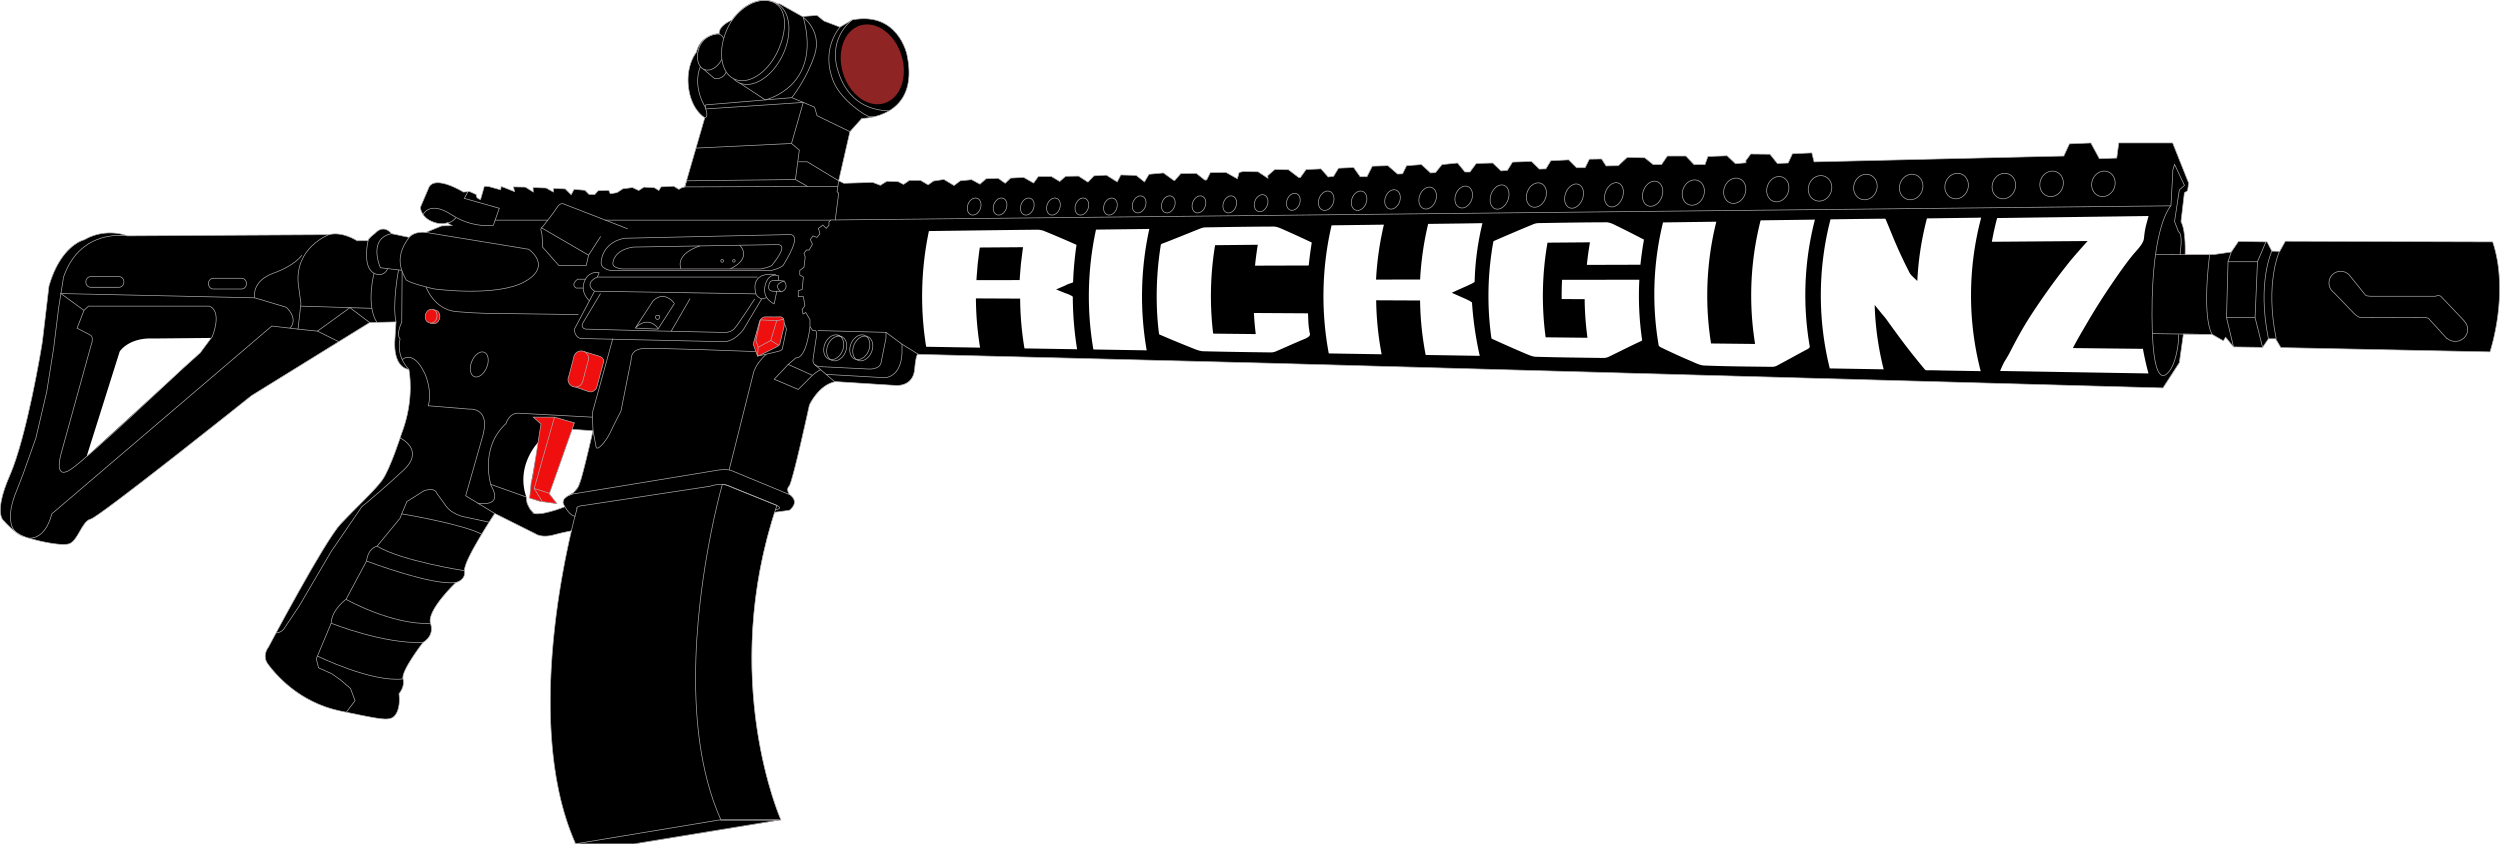 <svg xmlns="http://www.w3.org/2000/svg" viewBox="0 0 3697.56 1248.87"><defs><style>.cls-1{fill:none;}.cls-1,.cls-3{stroke:#b2adad;stroke-miterlimit:10;}.cls-2{fill:#8e2424;}.cls-3{fill:#ef0f0f;}</style></defs><title>logo_2</title><g id="Layer_2" data-name="Layer 2"><g id="Layer_1-2" data-name="Layer 1"><path d="M1448.41,371.14c-1.83,12.67-3.12,25.18-3.93,38.2-.1,1.67-.2,3.34-.28,5l63.92-.08c.08-1.69.17-3.37.28-5.06.82-13.11,2.14-25.78,4-38.68.24-1.64.49-3.28.75-4.91l-64,.48C1448.91,367.78,1448.65,369.46,1448.41,371.14Z"/><path d="M3686.75,357.76l-306.67-1-8.33,15-11.67-.34-7-13.66-42.33-.67-10.67,15.67-25.33,3.66h-42.87s1.54-34.33-6.13-48.66l5-42.67,4.67-3,1.66-11.33-23.66-59.34h-79.67l-3,22.34-25.67,1-12.66-23.34-31.67,1.34-8.33,18-369.34,8.66-3.33-13.33-28.67,1.33-6.33,13.67-16,.67-11-13.67-28.33-.33-7.34,10,.34,3-15.67,1.33-12.33-11.67-28.34,1-4.33,12h-16.33l-12-12.66h-27.34l-8.66,12.66h-12.34l-12.33-10-26-.66-13.33,12.33-18,.33-6.67-10.33-18,.33-6.33,12.67h-12.67l-11.67-11.67-26.33,1.34-7.33,12-9.67.33-11.67-11.33-28,1-7.66,12.33-9.34.67-12.33-11.67-24.33.67-9.34,12.66h-7.33l-11-13.33-23,2.33-9.67,12-7.33.34-13.33-12.34-22,1.67-6,12-7.34.33-14.33-12.33-23,.67-8,15.66h-10l-9.67-13.66-22.33,1-7.33,12-8,1-10.67-12-22,1-8.33,11.66-2.34.34-15.33-11.67-20.33-.33-10.34,9,.34,4-14.67-9.67-22.33-.33-5.67,1.33-2.67,9.33-16.66-9.33-23.34.33-5.33,10.67-2.67.33-12.66-10-23,.34-9,10.33-2-.67-14.67-10.66-21.33,2-6.67,11.33-12.33-9.67-22.67-.66-5.33,10.33-16-10-18.34,1-9,9.33-14-9-19,.34-8.66,7.66-12.34-7.33h-19.33l-7,9.67-14.67-8.34-19.33,1-8,7.67-10.33-7.33-18,.66-9,8-12.34-6.66-16.66,1.66-9.34,7-15-9-15.33,2.34-8,5.66-11.33-6.66h-16.34l-8.66,6-8-4-16.67-.67-9.67,6-11.33-4.33-42.67,1.33-7.66-3.67,16.66-72.66,17.67-19.67s87,.67,66.67-94.33c0,0-13-64.34-81-51.34l-18,10.67-23.67-9-10.33-8.33-21.67,1.66L1153.42,5.76h-3s-33.34-22-68,24c0,0-19.67,8-18.67,20,0,0-27.67.66-33.67,27.33,0,0-16,19-11.66,52.67s24,44.33,24,44.33l-29.67,102.33-4.67,1.34-4,2.33-7.66-4.67-18.67,1-3.33,5.34-6.34-4-15.66-1-7.67,5-9.33-4.34-14.17,1.84-8.67,5.66-9.83,1.67-2.5-5-15.5.5-5.33,5.83-8.34-.5-6-6-16-1.33-4.33,8-8.67-8.67-17.33-.66-.33,5.33-10.67-6-19.33-.67.33,6.67-11.67-7.33-17.66-.34,1.66,7-19.66-7.66-1,5-17-4.67-7-.67-5.67,19.67s-7-1-6.33-7.33l-9.67-4.34-9.33.67s-44.67-27.67-52-4.67l-11.67,27.34s.67,17.66,24.67,23.33c0,0,10.33,2,15-.67l7,4.34-15,.33-23.67,9.67s-15.83-2.5-24.67,7.33l-26-5.5s-11-15-24.33-.5c0,0-10.5,7.67-10.33,11H528.08s-21.66-14.33-41.66-9l-297.78,1.78s-31.56-13.11-64.22,5.89c0,0-34.34,7.33-52,68.33,0,0-8.67,74-9.67,81.67s-23,140.66-48.33,198.66-8.34,67.34-8.34,67.34,14.67,17.33,29,22.66,53.34,14.67,66.67,11,19.33-33.66,32.33-36.66,238-182.67,238-182.67l174.67-108,39-1-1.67,26.33s-4.33,39.67,20.67,44c0,0,9.33,43-11,95.34,0,0-16.67,52.33-28.67,68.66s-37.33,39-61.33,64.67-106.67,182-106.67,182-10.33,12.33-.66,25.33,44.33,56.34,107.66,69.34,73.67,16,81.34,4.66,4.66-30.33,4.66-30.33,9.34-10.67,6-22,29.67-54,29.67-54,17.33-9,11-28,37.67-60.67,37.67-60.67,14.66-3,12.66-17.33,44.67-84.67,44.67-84.67l60,30s9.33,7,28.67,1.34c5.86-1.72,14.92-3.72,24.69-5.66-19.69,84.15-62.27,310.58,6.33,463.27h88.83l-.17-.39,214.81-35.22h0s-90.39-202.65-9.39-455.07l21.9-2.93s17-11.67,0-23.67c0,0-5.34-7.33-.34-12s30-120,30-120,13.67-30.33,39-34.67l89,5.67s25.34,2.33,27.67-24,5.67-22,5.67-22l516,13,625,17.33,699.66,19.34,24.22-37.33,6-42.32,42.77.65,16.34,9.33,3.33-5.33,11.67,14.33,43,.67,8.66-12.67h10.67l7.67,13,309.33,6.33S3712.08,433.42,3686.75,357.76Zm-3390.56,164L128,675.43l49-155.5s12.89-20.84,49.78-19.28l85.58-.83Zm570.2,160.37L862.86,696l-3.36,12.3-4.73,12.41-6.51,7.72-9.11,5.51-4.9,4.26-1.67,5.23,2.85,6.07L822,754.3l-18,4.72-12.59.94-2.06-1.08-5.1-5.59-4.94-9.59-.87-8.57c-16.26-47.29,18.18-81.67,18.18-81.67l-10.75,59.09-2.58,24.11,15.08,4.76,25.33,3.5-11.33-14.5L830.61,679l15.56-44,30.91,2.18ZM1515.2,515.3a467.63,467.63,0,0,1-6.32-68.58c0-1.69-.05-3.38-.06-5.06l-65.43-.31q0,2.5.06,5a466.42,466.42,0,0,0,6.12,67.82l-79.77-1.31a469.38,469.38,0,0,1,4.08-171.12l35.3-.47c40.5-.54,82.38-1.09,123.54-1.53h.36a31.19,31.19,0,0,1,10.29,1.55c14.86,6,30.56,12.72,48.13,20.53a1.56,1.56,0,0,1,.65.52,504.64,504.64,0,0,0-5,54.59,1.65,1.65,0,0,1-.06.45s-.59.7-3.23,1.45a47.39,47.39,0,0,0-7.54,3c-1,.48-2,1-3.15,1.45q-5.6,2.4-11.15,4.82l11.1,4.48c1.25.5,2.53,1,3.81,1.46a57.31,57.31,0,0,1,7.53,3.21,10.71,10.71,0,0,1,2.23,1.63,499.62,499.62,0,0,0,6.36,77.67ZM1696,518.17l-78.87-1.3A466.23,466.23,0,0,1,1621,339.61l78.86-1A465.48,465.48,0,0,0,1696,518.17Zm101.14-155.54c-.28,1.68-.54,3.36-.8,5a465.18,465.18,0,0,0-2.63,120.73c.18,1.69.38,3.38.59,5.07l63,.68c-.2-1.64-.39-3.28-.58-4.93-1-8.76-1.68-17.4-2.16-26.27l80,.5c.14,3,.23,6.06.37,9a119.21,119.21,0,0,0,2.38,21c.36,1.62,1,4.31-8.41,8.17-7.95,3.27-15.76,6.71-23.27,10-6.27,2.77-12.73,5.64-19.14,8.37a18.28,18.28,0,0,1-6.47,1.29h-.15c-32.18-.41-66.43-.88-100.29-1.72-3.06-.08-7.3-1.15-12.25-3.11-18.71-7.41-36.48-14.77-52.84-21.85a1.81,1.81,0,0,1-.2-.61c-1-7.06-1.71-14.27-2.23-21.26-.58-7.6-1-15.48-1.14-23.25a476.31,476.31,0,0,1,6-87.42,2.5,2.5,0,0,1,.14-.55h0a10.52,10.52,0,0,1,3.26-1.63c12.8-4.87,25.56-10.07,38-15.07,6-2.44,12.32-4.95,18.55-7.39a21.91,21.91,0,0,1,6.5-1.1l6.55-.11c30.75-.49,62.54-1,93.68-1.09,3.93,0,8.16,1.61,12.16,3.35,15.52,6.76,30.91,13.94,44,20.08a3.28,3.28,0,0,1,.37.22c-1.72,10.88-3.28,21.93-4.48,33.94l-79.42.24c.87-9,2-17.52,3.28-26,.25-1.64.51-3.28.79-4.91Zm360.2,74.91c1.79.81,3.54,1.57,5.25,2.31,3.76,1.63,7.32,3.16,10.38,4.85a22.76,22.76,0,0,1,4.15,2.71,509.22,509.22,0,0,0,11.47,78.89l-80-1.31a458.11,458.11,0,0,1-8.17-75.49c0-1.69-.07-3.38-.09-5.06l-64.93-.31q0,2.5.09,5a457.14,457.14,0,0,0,8,74.87l-78.22-1.28a461.73,461.73,0,0,1,4.18-189.45l77.37-1a458.6,458.6,0,0,0-11.33,76.25c-.11,1.67-.2,3.34-.29,5l65.19-.09c.09-1.68.18-3.36.29-5.05a457.59,457.59,0,0,1,11.6-77.22l13.83-.18,18.22-.23c14.87-.18,30.24-.37,45.39-.66h.83a17.82,17.82,0,0,1,2,.09A416.32,416.32,0,0,0,2182,396.82q-.71,9.74-.94,19.48c0,1.17-3.63,2.89-6.24,4.15l-.72.34c-3.59,1.74-7.37,3.41-11.36,5.17l-5.37,2.39L2147.2,433Zm131.44-78.63c-.29,1.67-.58,3.35-.85,5a459.88,459.88,0,0,0-2.55,129.92c.21,1.68.43,3.37.66,5.05l61.86.68c-.22-1.64-.44-3.28-.64-4.92a454.37,454.37,0,0,1-3.44-47.12c0-1.69-.06-3.38-.07-5.06l-34-.15c-.1-9.55.1-18.95.6-28.45l114.28-.14a453.92,453.92,0,0,0,4.06,88.85,2.41,2.41,0,0,1,0,.8s-.29.58-2.28,1.49c-9.23,4.22-18.24,8.66-26.89,12.94-6.77,3.35-13.73,6.8-20.62,10.1a17.76,17.76,0,0,1-7,1.52h-.15c-35.4-.42-67.37-.84-100.31-1.74-3.88-.1-8.81-2-13.54-4-18.33-7.73-36.34-15.78-51.38-22.66a2.67,2.67,0,0,1-.62-.41A448.48,448.48,0,0,1,2208.77,357a7.1,7.1,0,0,1,1.45-.86c18.29-8,37.82-16.36,58.08-24.71a22.06,22.06,0,0,1,7.08-1.45c31.06-.52,66.26-1.11,100.26-1.21,3.14,0,7,1.09,11.46,3.25,14.09,6.8,27.82,13.83,44.35,22.34l0,0c-2.17,12.51-4,25.11-5.21,37.18l-79.25.23c1-9.73,2.23-19.09,3.78-28.49.27-1.63.55-3.27.84-4.9Zm395.18-32.69a445,445,0,0,0-7.48,185.16c.29,1.65.54,3.07-3.32,5.1-6.59,3.48-13.16,7-19.46,10.48-8.71,4.77-17.63,9.67-26.48,14.33a17.61,17.61,0,0,1-7.14,1.24h-.31l-17.45-.21c-26.86-.3-54.63-.62-82.06-1.74-4.91-.2-11-2.87-16.79-5.46-1.38-.62-2.76-1.22-4.08-1.79-14.11-6-28.48-12.57-42.64-19.47a10.93,10.93,0,0,1-3.45-2.59,445.51,445.51,0,0,1,6.36-182.3l78.82-1.06A451,451,0,0,0,2529.91,503c.25,1.68.51,3.36.78,5l65.13.73c-.27-1.64-.53-3.28-.77-4.92A449.81,449.81,0,0,1,2604,325.91l80.32-1.1C2684.18,325.28,2684.05,325.75,2683.94,326.22Zm245.55,222.71-54.31-.92c-2.31,0-4.64-.1-7-.16-4-.1-8-.21-12.06-.21-1.54,0-3.07,0-4.6.05H2851c-3.1,0-3.5-.47-4.64-1.84-13.92-16.71-27.24-33.65-37.83-48.07-5.69-7.75-11.75-16-18.37-25.31-1.47-2.07-3.15-4-5.08-6.26-.92-1.07-1.92-2.24-3-3.58q-4.77-5.82-9.39-11.65.2,7.33.66,14.64A443.84,443.84,0,0,0,2786,546.24l-79.73-1.34a448.37,448.37,0,0,1,1.1-220.47l11.23-.16c22.58-.32,45.94-.64,68.87-.83a3.56,3.56,0,0,1,1.33.53c2.74,6.4,5.64,13.52,9,21.79,6.66,16.36,14.48,34,24.59,53.91.21.4.4.8.6,1.2a23.14,23.14,0,0,0,4.87,7.17q3.91,3.76,7.92,7.54.24-5.67.66-11.33A444.9,444.9,0,0,1,2850,323l80.23-1.09A446.74,446.74,0,0,0,2929.49,548.93Zm239.93-33c2.23,12.3,4.93,24.31,8.2,36.42l-219.38-3.68c1.52-3.74,3.05-7.31,4.8-10.85,1.13-2.28,2.49-4.5,3.94-6.86,1.58-2.58,3.24-5.24,4.67-8,4.35-8.42,8.86-17.08,13.48-25.5,3-5.37,6.13-10.95,9.42-16.42,3.6-6,7.39-12,11.32-18,5.68-8.7,11.84-17.71,18.1-26.64,9.37-13.36,19.39-27,29.76-40.19q3.14-4,6.35-8c3.77-4.66,7.68-9.26,11.92-14.12,2.73-3.13,5.57-6.34,8.54-9.69q3.52-4,7.14-7.91L2946,357.59c2.09-11.62,4.64-23.2,7.8-35.1l223.92-3c-.85,3.29-1.77,6.67-2.63,10a119.63,119.63,0,0,0-4,22c-.48,7.35-6.25,13.72-12.74,21.12-1.29,1.47-2.57,2.94-3.8,4.43-4.2,5.08-8.11,10.25-11.49,14.82q-3.27,4.43-6.43,8.86c-5.56,7.82-11.07,15.91-16.41,23.8-12.28,18.16-22.71,34.95-32.26,51.23-4.86,8.31-9.69,16.45-14.51,25q-1.76,3.11-3.48,6.26-2.11,3.9-4.16,7.79Z"/><line class="cls-1" x1="1229.08" y1="325.61" x2="894.63" y2="325.61"/><line class="cls-1" x1="810.46" y1="325.61" x2="731.75" y2="325.61"/><path class="cls-1" d="M1145.52,757.69l21.9-2.93s17-11.67,0-23.67c0,0-5.34-7.33-.34-12s30-120,30-120,13.67-30.33,39-34.67l89,5.67s25.34,2.33,27.67-24,5.67-22,5.67-22l516,13,625,17.33,699.66,19.34,24.22-37.34,6-42.31,42.77.65,16.34,9.33,3.33-5.33,11.67,14.33,43,.67,8.66-12.67h10.67l7.67,13,309.33,6.33s29.33-87,4-162.66l-306.67-1-8.33,15-11.67-.34-7-13.66-42.33-.67-10.67,15.67-25.33,3.66h-42.87s1.54-34.33-6.13-48.66l5-42.67,4.67-3,1.66-11.33-23.66-59.34h-79.67l-3,22.34-25.67,1-12.66-23.34-31.67,1.34-8.33,18-369.34,8.66-3.33-13.33-28.67,1.33-6.33,13.67-16,.67-11-13.67-28.33-.33-7.34,10,.34,3-15.67,1.33-12.33-11.67-28.34,1-4.33,12h-16.33l-12-12.66h-27.34l-8.66,12.66h-12.34l-12.33-10-26-.66-13.33,12.33-18,.33-6.67-10.33-18,.33-6.33,12.67h-12.67l-11.67-11.67-26.33,1.34-7.33,12-9.67.33-11.67-11.33-28,1-7.66,12.33-9.34.67-12.33-11.67-24.33.67-9.34,12.66h-7.33l-11-13.33-23,2.33-9.67,12-7.33.34-13.33-12.34-22,1.67-6,12-7.34.33-14.33-12.33-23,.67-8,15.66h-10l-9.67-13.66-22.33,1-7.33,12-8,1-10.67-12-22,1-8.33,11.66-2.34.34-15.33-11.67-20.33-.33-10.34,9,.34,4-14.67-9.67-22.33-.33-5.67,1.33-2.67,9.33-16.66-9.33-23.34.33-5.33,10.67-2.67.33-12.66-10-23,.34-9,10.33-2-.67-14.67-10.66-21.33,2-6.67,11.33-12.33-9.67-22.67-.66-5.33,10.33-16-10-18.34,1-9,9.33-14-9-19,.34-8.66,7.66-12.34-7.33h-19.33l-7,9.67-14.67-8.34-19.33,1-8,7.67-10.33-7.33-18,.66-9,8-12.34-6.66-16.66,1.66-9.34,7-15-9-15.33,2.34-8,5.66-11.33-6.66h-16.34l-8.66,6-8-4-16.67-.67-9.67,6-11.33-4.33-42.67,1.33-7.66-3.67,16.66-72.66,17.67-19.67s87,.67,66.67-94.33c0,0-13-64.34-81-51.34l-18,10.67-23.67-9-10.33-8.33-21.67,1.66L1153.42,5.76h-3s-33.34-22-68,24c0,0-19.67,8-18.67,20,0,0-27.67.66-33.67,27.33,0,0-16,19-11.66,52.67s24,44.33,24,44.33l-29.67,102.33-4.67,1.34-4,2.33-7.66-4.67-18.67,1-3.33,5.34-6.34-4-15.66-1-7.67,5-9.33-4.34-14.17,1.84-8.67,5.66-9.83,1.67-2.5-5-15.5.5-5.33,5.83-8.34-.5-6-6-16-1.33-4.33,8-8.67-8.67-17.33-.66-.33,5.33-10.67-6-19.33-.67.33,6.67-11.67-7.33-17.66-.34,1.66,7-19.66-7.66-1,5-17-4.67-7-.67-5.67,19.67s-7-1-6.33-7.33l-9.67-4.34-9.33.67s-44.67-27.67-52-4.67l-11.67,27.34s.67,17.66,24.67,23.33c0,0,10.33,2,15-.67l7,4.34-15,.33-23.67,9.67s-15.83-2.5-24.67,7.33l-26-5.5s-11-15-24.33-.5c0,0-10.5,7.67-10.33,11H528.08s-21.66-14.33-41.66-9l-297.78,1.78s-31.56-13.11-64.22,5.89c0,0-34.34,7.33-52,68.33,0,0-8.67,74-9.67,81.67s-23,140.66-48.33,198.66-8.34,67.34-8.34,67.34,14.67,17.33,29,22.66,53.34,14.67,66.67,11,19.33-33.66,32.33-36.66,238-182.67,238-182.67l174.67-108,39-1-1.67,26.33s-4.33,39.67,20.67,44c0,0,9.33,43-11,95.34,0,0-16.67,52.33-28.67,68.66s-37.33,39-61.33,64.67-106.67,182-106.67,182-10.33,12.33-.66,25.33,44.33,56.34,107.66,69.34,73.67,16,81.34,4.66,4.66-30.33,4.66-30.33,9.34-10.67,6-22,29.67-54,29.67-54,17.33-9,11-28,37.67-60.67,37.67-60.67,14.66-3,12.66-17.33,44.67-84.67,44.67-84.67l60,30s9.33,7,28.67,1.34c6-1.76,15.38-3.82,25.43-5.81"/><path class="cls-1" d="M3360.08,371.42s-22.11,46.34-5,129.67"/><path class="cls-1" d="M3371.58,371.42s-22.11,46.34-5,129.67"/><polyline class="cls-1" points="3300.08 372.76 3295.3 387.09 3338.86 387.09 3351.32 357.73"/><polyline class="cls-1" points="3346.42 513.76 3335.3 469.76 3293.08 469.76 3303.42 513.09"/><line class="cls-1" x1="3335.3" y1="469.76" x2="3338.86" y2="387.09"/><line class="cls-1" x1="3295.3" y1="387.09" x2="3293.08" y2="469.76"/><path class="cls-1" d="M3644.26,474.58l.19-.21L3610,438.2c-3.55-2.22-8,0-8,0h-93.33c-9.78,0-10.22-1.94-10.22-1.94l-22.85-28.34c-.12-.16-.25-.32-.38-.47l-.09-.12h0a17.32,17.32,0,0,0-27.43,21.08h0v0a17.46,17.46,0,0,0,3.93,4.07l29.48,30.58a29.79,29.79,0,0,0,8.89,6.37s89.78.3,96,.3,7.56,3.11,7.56,3.11l25.77,28.22.32-.33a18.54,18.54,0,0,0,11.77,4.16c10.12,0,18.31-7.93,18.31-17.73A17.41,17.41,0,0,0,3644.26,474.58Z"/><path class="cls-1" d="M3224.54,377.07l.1-4.66s4.44-26.21-2.67-29.76l-5.78-15.11,7.11-46.67,7.56-6.67-14.67-31.11-2.66,8.89v4l-2.67,48.44s-28.44,27.12-28,161.78,29.33,76.89,29.33,76.89,7.11-12.33,9.78-38.17l.21-10.16"/><path class="cls-1" d="M3183.42,493.41l88.66,1.35s-16-18.34-4-118.34l-80.07.27"/><ellipse class="cls-1" cx="1233.16" cy="513.63" rx="19" ry="14" transform="translate(281.57 1451.16) rotate(-67.19)"/><ellipse class="cls-1" cx="1271.74" cy="513.63" rx="19" ry="14" transform="translate(305.19 1486.73) rotate(-67.19)"/><ellipse class="cls-1" cx="1276.13" cy="515.48" rx="19" ry="14" transform="translate(306.17 1491.9) rotate(-67.19)"/><ellipse class="cls-1" cx="1237.55" cy="515.48" rx="19" ry="14" transform="translate(282.55 1456.34) rotate(-67.19)"/><line class="cls-1" x1="1238.36" y1="495.47" x2="1245.7" y2="498.34"/><line class="cls-1" x1="1204.71" y1="539.01" x2="1234.6" y2="564.71"/><path class="cls-1" d="M1358.42,524.09l-24.34-15v13.56c-1.89,35.77-25.22,36-25.22,36l-87.06-4.95"/><line class="cls-1" x1="1310.42" y1="491.54" x2="1334.08" y2="509.09"/><line class="cls-1" x1="1235.3" y1="325.31" x2="3210.86" y2="304.42"/><ellipse class="cls-1" cx="1440.75" cy="305.42" rx="13" ry="9.67" transform="translate(638.29 1540.38) rotate(-68.95)"/><ellipse class="cls-1" cx="1479.05" cy="305.42" rx="13" ry="9.67" transform="translate(662.84 1576.13) rotate(-68.95)"/><ellipse class="cls-1" cx="1519.31" cy="305.42" rx="13" ry="9.67" transform="translate(688.64 1613.7) rotate(-68.95)"/><ellipse class="cls-1" cx="1642.25" cy="305.42" rx="13" ry="9.67" transform="translate(767.43 1728.43) rotate(-68.95)"/><ellipse class="cls-1" cx="1684.72" cy="302.25" rx="13" ry="9.67" transform="translate(797.62 1766.04) rotate(-68.95)"/><ellipse class="cls-1" cx="1727.85" cy="302.25" rx="13" ry="9.67" transform="translate(825.26 1806.29) rotate(-68.95)"/><ellipse class="cls-1" cx="1773.19" cy="302.25" rx="13" ry="9.67" transform="translate(854.31 1848.6) rotate(-68.95)"/><ellipse class="cls-1" cx="1818.76" cy="302.25" rx="13" ry="9.67" transform="translate(883.52 1891.13) rotate(-68.95)"/><ellipse class="cls-1" cx="1865.11" cy="300.42" rx="13" ry="9.67" transform="translate(914.93 1933.23) rotate(-68.95)"/><ellipse class="cls-1" cx="1912.78" cy="298.42" rx="13" ry="9.67" transform="translate(947.34 1976.43) rotate(-68.95)"/><ellipse class="cls-1" cx="1961.35" cy="296.82" rx="14.78" ry="10.99" transform="translate(979.97 2020.73) rotate(-68.95)"/><ellipse class="cls-1" cx="2010" cy="296.82" rx="14.78" ry="10.99" transform="translate(1011.15 2066.14) rotate(-68.95)"/><ellipse class="cls-1" cx="2059.46" cy="294.88" rx="14.78" ry="10.99" transform="translate(1044.65 2111.06) rotate(-68.95)"/><ellipse class="cls-1" cx="2111.46" cy="292.88" rx="16.71" ry="12.42" transform="translate(1079.85 2158.31) rotate(-68.95)"/><ellipse class="cls-1" cx="2164.77" cy="291.36" rx="16.71" ry="12.42" transform="translate(1115.43 2207.09) rotate(-68.95)"/><ellipse class="cls-1" cx="2217.77" cy="291.36" rx="18.58" ry="13.18" transform="translate(1149.4 2256.55) rotate(-68.95)"/><ellipse class="cls-1" cx="2327.94" cy="289.95" rx="18.58" ry="13.18" transform="translate(1221.32 2358.47) rotate(-68.95)"/><ellipse class="cls-1" cx="2272.25" cy="288.44" rx="18.58" ry="14.27" transform="translate(1187.04 2305.52) rotate(-68.95)"/><ellipse class="cls-1" cx="2386.97" cy="288.05" rx="18.58" ry="13.18" transform="translate(1260.93 2412.34) rotate(-68.95)"/><ellipse class="cls-1" cx="2444.12" cy="286.45" rx="19.13" ry="14.38" transform="translate(1299.05 2464.66) rotate(-68.95)"/><ellipse class="cls-1" cx="2504.32" cy="284.75" rx="19.13" ry="16.03" transform="translate(1339.21 2519.75) rotate(-68.95)"/><ellipse class="cls-1" cx="2565.57" cy="282.04" rx="19.13" ry="16.03" transform="translate(1380.99 2575.18) rotate(-68.95)"/><ellipse class="cls-1" cx="2629.26" cy="279.7" rx="19.13" ry="16.03" transform="translate(1423.99 2633.12) rotate(-68.95)"/><ellipse class="cls-1" cx="2691.69" cy="278.53" rx="19.13" ry="17.18" transform="translate(1465.1 2690.63) rotate(-68.95)"/><ellipse class="cls-1" cx="2758.82" cy="276.51" rx="19.13" ry="17.18" transform="translate(1510.01 2751.99) rotate(-68.95)"/><ellipse class="cls-1" cx="2826.49" cy="276.51" rx="19.13" ry="17.18" transform="translate(1553.37 2815.14) rotate(-68.95)"/><ellipse class="cls-1" cx="2893.71" cy="275.08" rx="19.13" ry="17.18" transform="translate(1597.79 2876.97) rotate(-68.95)"/><ellipse class="cls-1" cx="2963.6" cy="275.08" rx="19.13" ry="17.18" transform="translate(1642.57 2942.19) rotate(-68.95)"/><ellipse class="cls-1" cx="3034.18" cy="271.81" rx="19.13" ry="17.18" transform="translate(1690.87 3005.97) rotate(-68.95)"/><ellipse class="cls-1" cx="3110.79" cy="271.81" rx="19.13" ry="17.18" transform="translate(1739.96 3077.47) rotate(-68.95)"/><ellipse class="cls-1" cx="1558.01" cy="305.42" rx="13" ry="9.67" transform="translate(713.45 1649.82) rotate(-68.95)"/><ellipse class="cls-1" cx="1600.04" cy="305.42" rx="13" ry="9.67" transform="translate(740.38 1689.04) rotate(-68.95)"/><path class="cls-1" d="M1198,483.09s-4.89,47.56-20.89,46.22l-11.33,9.7,35.78,16.08s9.86-8.39,12.48-8.08"/><path class="cls-1" d="M1168.38,731.8l-85.52-35.38s-4.89-3.11-19.56-1.33L847.08,730.65s-19.55,4.89-12.89,16.66c0,0,6.45,12.23,12.67,14.89l3.83,1.65"/><path class="cls-1" d="M853.75,752.76c-1.33-1.34-1.33-3,4-4.34l192.67-29.33s16-6,28.66,0l69.78,28.45s10.67,4.88-2,6.22"/><path class="cls-1" d="M1257.08,194.76l-48.66-23.67-3.71-12.67-33.63-14-127.33,10.67v6s4.67,12-1.33,13"/><polyline class="cls-1" points="1043.75 161.09 1188.03 151.48 1170.64 212.2 1029.38 219.05"/><polyline class="cls-1" points="1170.64 212.2 1182.19 221.98 1176.42 265.54 1194.42 275.76 1239.15 275.76"/><path class="cls-1" d="M1180.64,239.31H1194l46.45,28.11L1238,283.54l2.45,2.22-5.12,39.55h-6.22L1226,328v5.33l-4,4.45-4.89-4.89-6.66,4.89,2.22,8-4.45,5.33-5.77-2.22-4,5.33,3.11,7.11-4.89,8.45h-4l-3.56,4.89,1.78,5.33-1.78,15.11-6.22,4.89v6.67l5.33,3.11L1186.42,428l-5.78,2.11v8.56h7.55l2.23,13.33-4,5.78,1.33,6.66,4-2.22,6.22,10.67v10.22l4,5.78h4s3.56.89.89,12.89L1202.42,532s-1.34,9.34,10.22,10.23l72,3.56s16.89,1.33,18.66-10.22l7.12-35.56v-8.44l-100.89-2.67"/><polyline class="cls-1" points="1176.42 265.54 1015.36 267.42 1012.75 276.43 1194.42 275.76"/><path class="cls-1" d="M1150,76.3c-15.09,32-43.85,50.14-64.24,40.53s-24.69-43.35-9.6-75.35S1123.59-6.24,1144,3.37,1165,44.3,1150,76.3Z"/><path class="cls-1" d="M1144,3.37A25.72,25.72,0,0,1,1148.24,5c20.5,9.66,24.73,43.77,9.45,76.18S1113.4,132,1092.9,122.31a26.93,26.93,0,0,1-7.65-5.42"/><path class="cls-1" d="M1186.75,24.42s29.73,20.89,18.14,56.67-33.81,63.33-33.81,63.33"/><path class="cls-1" d="M1067.63,87.73c-6.28,11.88-17.24,18.5-26,15.07a12.77,12.77,0,0,1-2.94-1.63c-7.37-5.42-9.39-18.62-4.31-31.54,5.71-14.49,21-20.42,27.91-19.33,3.61.57,6.29,3,8,6.63"/><path class="cls-1" d="M1074,106.67s-3.85,11.09-17.18,9.53l-16.27-13.9"/><path class="cls-1" d="M1043.75,159.54s-20.38-30.14-7.86-61.18"/><path class="cls-1" d="M1094,122.8l37.8,24.92s84.73-18.87,56.23-122.31"/><path class="cls-1" d="M1260.42,29.42s-35,24.84-21.94,72.19c8.8,32.05,30.26,60.89,76.4,62.43"/><ellipse class="cls-2" cx="1290.11" cy="95.14" rx="45.18" ry="60.22" transform="translate(30.38 389.3) rotate(-17.36)"/><path class="cls-1" d="M1242.42,40.09s-29.87,32.27-9.34,81.33c11,26.3,47.42,51.37,54,51.23s4.22.41,4.22.41"/><path class="cls-1" d="M629.75,343.76l152,24.89s36.22,24.22-5.33,47.77S642,427.31,642,427.31,601.3,418,600,412.87s-20.67-28.45,5.11-61.78"/><path class="cls-1" d="M594.2,399.83,562.64,396s-19.34-43,16.44-50.39"/><path class="cls-1" d="M544.42,356.09s-11.56,48.78,16.88,50.11a13.5,13.5,0,0,0,12-8.91"/><path class="cls-1" d="M594.76,401.43l-.56,75.22s-8.87,16.89-2.44,24.89c0,0-7.34,23.11,13,44.88"/><ellipse class="cls-1" cx="708.82" cy="539.01" rx="19.5" ry="11.89" transform="translate(-60.48 987.49) rotate(-67.49)"/><path class="cls-3" d="M847.14,571s15.5,5.42,23.36,8.09,11.92-5.55,11.92-5.55l10.44-38.67s.89-5.78-6.44-8-22.72-6.94-22.72-6.94Z"/><path class="cls-1" d="M630.1,424.37s11.65,33.55,45,36.55,58.84,2.67,58.84,2.67l121.5,1.67"/><path class="cls-1" d="M928.42,338.42l-95.34-37s-4.66-2-9.33,5.67-21,28-21,28-4.33,2.67-2.33,6.67,2,23.66,2,23.66l24,27.14,40.66,0,3.42-15.17,17.92-27.66"/><line class="cls-1" x1="800.84" y1="336.91" x2="870.5" y2="377.42"/><path class="cls-1" d="M937.08,365.42l212.67-3.66s8.22-.78,6.44,7.17-14.66,23.63-14.66,23.63-3.56,3-16.45,5.2H920.64s-14.22-1-14.22-7.85S912.64,368.65,937.08,365.42Z"/><path class="cls-1" d="M924.16,352.36l243.44-5.44s9.41-1.15,7.37,10.64-16.78,35.08-16.78,35.08-4.07,4.41-18.83,7.71h-234s-16.28-1.52-16.28-11.64S896.17,357.15,924.16,352.36Z"/><path class="cls-1" d="M1035.3,363.73s-36.88,10.47-28,34"/><path class="cls-1" d="M1094,362.72s20,18.15-13.81,35"/><circle class="cls-1" cx="1085.46" cy="385.8" r="1.88"/><circle class="cls-1" cx="1068.12" cy="385.8" r="2.04"/><path class="cls-1" d="M840.34,733.27a30.22,30.22,0,0,0,16.52-16.85c5.11-12.88,20.22-79.33,20.22-79.33l-1.11-26,30.45-110.44"/><path class="cls-3" d="M1120.42,526.65,1114,509.09l9.56-34s2.44-6.67,9.11-6.44,20.44,0,20.44,0,5.56-1.1,6.45,5.56,0,8.89,0,8.89l-6.23,26s-.44,2-5.77,4.54-24,11.91-24,11.91Z"/><polyline class="cls-1" points="1151.85 510.93 1139.97 503.54 1148.86 474.2 1159.12 472.4"/><polyline class="cls-1" points="1121.3 513.63 1117.97 503.54 1124.57 473.12 1148.86 474.2"/><path class="cls-1" d="M1159.87,477.75l3.38,9-5.67,26.84s.84,3.63-4.5,5.46-32.66,7.56-32.66,7.56l.88-13L1140,503.54"/><path class="cls-1" d="M1118,520s-147.11-5.79-166.67-4.51S933.53,532,933.53,532l-15.11,76-12,23.56s-6.23,15.55-15.56,25.77-9.33,3.11-9.33,3.11l-4.45-23.33-30.91-2.18"/><path class="cls-1" d="M1133.42,523.85s-16.34,13.91-19.45,29.46l-35.55,141.75"/><polyline class="cls-1" points="1165.75 539.01 1145.08 560.87 1180.64 575.98 1201.53 555.09"/><path class="cls-1" d="M879.3,430.71,1118,434.65s1.33,4.44,8.45,7.55l-26.56,44.59s-13.14,19.86-31.74,18.52l-209.26-4.66s-9.33-1.71-9.33-13.86Z"/><path class="cls-1" d="M888.19,434.2,862,477.75s-4,7,4,9l77.78,2.08,124.37,2.79s11.05,1.5,17.34-4.87,30.73-44.59,30.73-44.59"/><line class="cls-1" x1="1020.61" y1="441.76" x2="992.62" y2="489.97"/><path class="cls-1" d="M966,444.81l-26.39,40.45s15.28-18.17,31.72-2.17l1.78,3.7,24.45-37.92S983.3,428.31,966,444.81Z"/><line class="cls-1" x1="939.58" y1="485.26" x2="972.25" y2="486.79"/><path class="cls-1" d="M975.19,466.87s-5-1.2-5.55,1.18,1.11,4.82,3.22,4.49S976.42,469.42,975.19,466.87Z"/><path class="cls-1" d="M1151.75,408.09s-14.67-6.78-20,13.67,13.33,27.66,13.33,27.66l3.78-18.71s-11.72,1.71-11.91-4.95,1.8-11,8.13-11h6.34Z"/><path class="cls-1" d="M1148.86,430.71l6.81.94s12.31-3.78,4.25-15.89l-8.5-1"/><path class="cls-1" d="M1159.92,415.76s-19,4-4.73,15.89"/><line class="cls-1" x1="1126.42" y1="442.2" x2="1133.42" y2="440.42"/><path class="cls-1" d="M1147.42,406.2s-38.52-7.32-29.45,28.45"/><path class="cls-1" d="M1120.42,409.76h-237s-21.23,8.58-4.12,20.95"/><path class="cls-1" d="M871.82,444.81s-17.74-14.39-4.07-35.05c0,0,8-9.34,18.33-6.34l-2.66,6.34"/><path class="cls-1" d="M865.86,412.94H854.42s-11.23,7.48-2.12,13.15h10.28"/><path class="cls-1" d="M594.91,532s16.17-16.55,33.84,21.45c0,0,11,24.67,4.67,46.67l60.65,5s34-3.67,18.68,44l-24,84.18,43,26.15"/><path class="cls-1" d="M706.69,744.18s39.06,7.58,19.73-25.76c0,0-18.34-55,22-92,0,0,4-15,17.66-15.33L876.22,617"/><path class="cls-1" d="M835.43,749.49s-32.68,13.27-45.35,9.93a31.18,31.18,0,0,1-11.59-24.29l-52.66-18.71"/><polygon class="cls-3" points="788.75 616.96 820.08 616.96 849.53 625.42 812.42 730.42 823.75 744.92 798.42 741.42 783.34 736.66 785.4 714.76 788.08 703.42 800.08 627.09 788.75 616.96"/><polyline class="cls-1" points="820.08 616.96 790.08 722.42 802.01 741.92"/><line class="cls-1" x1="790.08" y1="722.42" x2="814.01" y2="730.09"/><path class="cls-1" d="M723.39,772.37l-39.64-8.61s-15.33-3.88-23.33-14.27l-14-19.4s-2-10.67-20-3.83l-24.67,15.66-7.55,18-2.44,6.46-34,41.34s-13.27,2.66-15.62,22l-30.34,56.66s-21.33,15.34-22,35.34l-22,52.66,3.33,13.34,19.34,8.66,13.33,9.34,14.67,12.66,6.66,18-13,17"/><path class="cls-1" d="M469.47,970.31s80.28,39.45,126.61,33.78"/><path class="cls-1" d="M489.75,921.76s78.67,31.33,136,28.33"/><path class="cls-1" d="M511.75,886.42s67.33,38,125,35.67"/><path class="cls-1" d="M542.09,829.76s98.33,37.33,132.33,31.66"/><path class="cls-1" d="M687.08,844.09s-93.4-14.33-129.37-36.33"/><path class="cls-1" d="M594.2,760S685,775.19,712.39,790.14"/><path class="cls-1" d="M591.76,647.8s37.33,17.24,5.33,47.26-62,54.43-62,54.43l-45.33,66.27-47.33,80.66-21.34,32A15,15,0,0,1,408.35,936"/><path class="cls-1" d="M625.77,317.35s9.31-21.08,41.65,0,62.33,15.74,62.33,15.74L738.42,308l-51.67-14.56,5.27-9.8"/><path class="cls-1" d="M661.42,329.42s4.8,1.81,13.23-7.76"/><path class="cls-1" d="M486.42,347.09s-50.23,18.63-45.34,72.43l4,29.35-4.33,37.92,28.78,3L501,505.38"/><path class="cls-1" d="M553.25,404.14s-12.38,46.85,4.17,72.68"/><path class="cls-1" d="M589.42,399.25s-9.68,51.4-3.67,76.84"/><line class="cls-1" x1="550.02" y1="456.04" x2="444.64" y2="452.77"/><polyline class="cls-1" points="469.53 489.76 517.53 455.03 546.75 477.09"/><path class="cls-1" d="M188.64,348.87S119.3,336.42,94,409.76L86.86,454.4,79.3,515.29,69.08,579.62l-16,68.18L34.42,700.42,22.86,730.09s-23.2,54.14,12.22,63.33"/><path class="cls-1" d="M42.57,795.9s23.85,4,34.07-35.94L402,482.2l38.78,4.59"/><path class="cls-1" d="M446.42,377.42s-9.34,14.87-42.23,26.72-27.55,36.34-27.55,36.34L423.3,454.4s18.65,16,5.77,31"/><path class="cls-1" d="M124.19,459.09l6.67-6.32H309.53c20,7.9,4.44,45,4.44,45l-17.78,24-26.66,23.71s-140,132.73-165.34,149.07S90.08,672,90.08,672l44.34-160.44s5.33-12.89-.89-16S114,485.41,114,485.41l10.22-26.32L90.08,434.2l286.56,6.28"/><path class="cls-1" d="M176,409.09h-41.8c-4,0-7.25,3.55-7.25,7.92s3.24,7.91,7.25,7.91H176c4,0,7.25-3.54,7.25-7.91S180,409.09,176,409.09Z"/><path class="cls-1" d="M357.3,411.59H315.5c-4,0-7.25,3.55-7.25,7.92s3.24,7.91,7.25,7.91h41.8c4,0,7.25-3.54,7.25-7.91S361.31,411.59,357.3,411.59Z"/><path class="cls-1" d="M1055.4,769.85c-20.68,96.09-52.75,301.24,10.9,442.91h88.83s-92.83-208.11-6.05-465.22l-75.57-30.38-5.16-.74s-5.38,18.72-12.16,49.79"/><path class="cls-1" d="M1056.19,766.21c-.26,1.19-.53,2.41-.79,3.64"/><path class="cls-1" d="M853.49,752s-87.71,305.67-2,496.34h84"/><polygon class="cls-1" points="849.12 1248.37 1063.75 1212.76 1152.58 1212.76 935.42 1248.37 849.12 1248.37"/><path class="cls-3" d="M644.39,458.73l-5.15-1.08c-4.41-.93-8.92,2.77-10.07,8.25s1.5,10.67,5.92,11.6l5.15,1.08c4.42.92,8.93-2.77,10.08-8.25S648.81,459.65,644.39,458.73Z"/><path class="cls-3" d="M640.22,457.84c4.41.93,7.06,6.12,5.92,11.6s-5.66,9.18-10.08,8.25"/><path class="cls-3" d="M863.7,519.93a11,11,0,0,0-14.39,6,10.71,10.71,0,0,0-.73,2.77l-7.39,28A11,11,0,1,0,861.53,565a9.5,9.5,0,0,0,.4-1.13l7.73-29.59A11,11,0,0,0,863.7,519.93Z"/></g></g></svg>